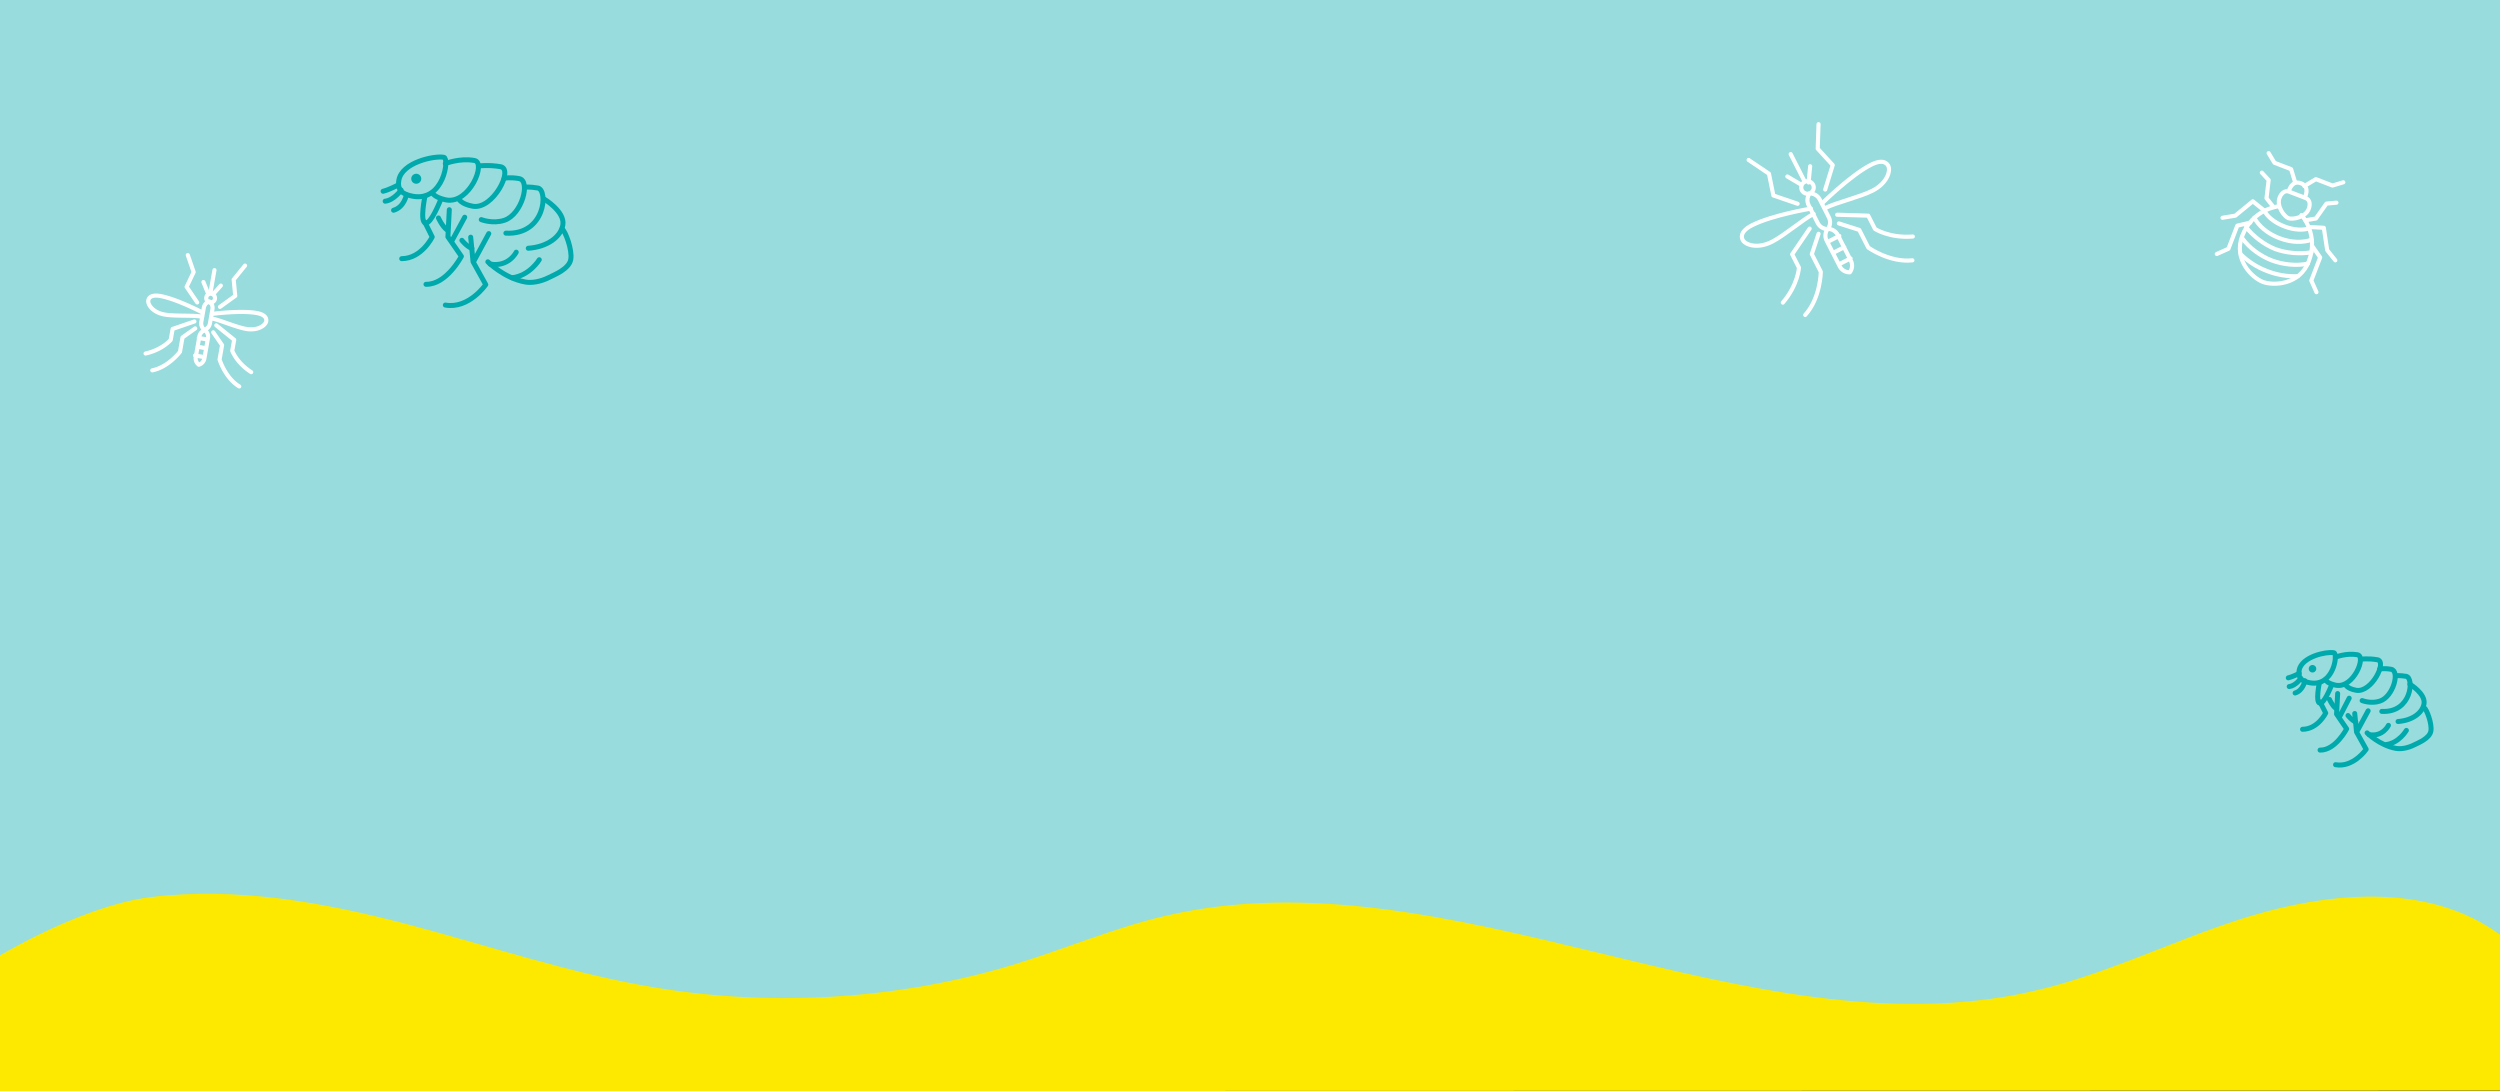 <?xml version="1.0" encoding="UTF-8"?>
<svg xmlns="http://www.w3.org/2000/svg" width="2000" height="873" viewBox="0 0 2000 873">
  <rect x="0" y="0" width="2000" height="873" fill="#333333" stroke="none"/>
  <g fill="none" fill-rule="evenodd">
    <path fill="#98DCDD" d="M0 0h2000v872H0z"></path>
    <g stroke="#FFF" stroke-linecap="round" stroke-linejoin="round" stroke-width="3.304">
      <path d="M1831.076 152.543c2.365-6.161 5.811-7.41 9.76-5.893 3.949 1.516 5.675 4.75 3.31 10.91M1837.925 155.89l6.668 2.56c3.336 1.281 3.807 5.033 2.395 8.71-2.606 6.79-12.896 8.682-16.23 7.402-3.335-1.28-9.716-9.572-7.11-16.361 1.412-3.678 4.272-6.15 7.608-4.87l6.669 2.56z"></path>
      <path d="M1841.183 172.061s14.182 15.292 5.83 37.05c-7.314 19.054-28.506 19.586-36.82 16.394-8.315-3.192-23.708-17.767-16.394-36.822 8.352-21.757 29.124-23.63 29.124-23.63M1843.494 148.867l9.205-5.54 13.314 5.111 8.638-2.607M1836.028 145.61l-3.133-10.276-13.314-5.11-4.676-7.718"></path>
      <path d="m1844.46 176.23 8.252-1.407 8.444-11.951 7.992-.73M1818.393 165.13l-5.191-6.568 1.721-14.531-5.45-5.89M1847.411 181.61l11.634.627 2.718 17.914 6.48 8.111M1811.32 168.359l-9.067-7.318-14.006 11.494-10.243 1.691M1850.05 197.2l6.086 8.73-7.104 18.505 4.13 9.306M1800.203 178.114l-10.364 2.415-7.103 18.506-9.296 4.153M1811.41 168.527c2.5 4.805 8.056 9.52 16.054 12.59 7.998 3.07 15.282 3.284 20.355 1.387M1803.428 174.259c3.292 6.055 9.894 12.346 20.006 16.248 10.125 3.867 19.24 3.609 25.74 1.312"></path>
      <path d="M1796.893 181.755c5.63 7.237 14.382 13.92 23.273 17.503 9.005 3.287 19.98 4.177 29.007 2.566M1794.03 190.8c5.286 7.527 14.401 14.042 23.273 17.502 8.91 3.365 20.042 4.623 29.007 2.566M1792.61 203.418c6.059 5.93 13.27 10.483 21.082 13.448 7.788 3.023 16.194 4.466 24.664 4.112"></path>
    </g>
    <g stroke="#FFF" stroke-linecap="round" stroke-linejoin="round" stroke-width="3.304">
      <path d="M1450.455 147.73a5 5 0 1 0-8.91 4.54 5 5 0 0 0 8.91-4.54zM1443.448 144.692l-10.895-21.384M1448.121 133.01l-1.243 12.98M1429.884 141.188l11.231 6.623M1454.842 99.357l-.679 19.594 12.018 13.124-6.023 19.568M1398.913 127.983l16.25 10.968 3.554 17.437 19.37 6.629"></path>
      <path d="M1447.736 154.744c3.415-.047 6.54 1.822 8.071 4.827l7.296 14.318c1.531 3.005 1.206 6.632-.84 9.367-3.414.047-6.54-1.822-8.07-4.827l-7.296-14.318c-1.53-3.005-1.206-6.632.84-9.367z"></path>
      <path d="M1462.147 183.125c3.408-.06 6.52 1.782 8.036 4.758l10.544 20.694c1.516 2.976 1.178 6.576-.874 9.298-3.408.06-6.52-1.782-8.036-4.758l-10.544-20.694c-1.516-2.976-1.178-6.576.874-9.298zM1462.545 193.27l8.91-4.54M1466.545 202.27l8.91-4.54M1471.545 211.27l8.91-4.54M1471.095 178.741l16.327 5.2 7.2 14.131s17.164 12.21 35.283 10.187M1454.844 187.036l-5.39 16.265 7.2 14.132s-.211 21.062-12.498 34.532M1469.746 171.785l24.837.75 5.423 10.643s11.534 7.529 30.248 6.037M1447.732 182.902l-13.991 20.534 5.422 10.643s-.688 13.756-12.895 28.02M1458.27 162.12s22.417-22.085 38.455-30.256c10.692-5.448 13.355-.222 13.927.9 1.887 3.703-.682 13.675-12.622 19.76-9.978 5.083-29.23 9.561-37.604 13.828M1448.73 166.88s-31.043 5.155-47.081 13.327c-10.692 5.448-8.03 10.674-7.457 11.797 1.887 3.703 11.463 7.486 23.404 1.402 9.978-5.084 24.917-18.027 33.29-22.293"></path>
    </g>
    <path d="M2000 872.536 0 873V764.296c43.354-25.023 87.632-42.533 120.078-46.56 68.901-8.564 139.192 4.18 205.453 21.571 66.261 17.406 130.857 39.585 199.17 50.816 95.75 15.754 197.081 9.024 288.312-19.12 40.34-12.44 78.802-28.99 120.343-38.58 226.043-52.194 464.477 111.394 691.12 60.915 58.839-13.094 111.344-39.873 168.03-58.065 56.686-18.203 123.247-27.188 177.355-4.503 11.152 4.673 21.165 10.41 30.139 17.005v124.761z" fill="#FDE900"></path>
    <path d="M1867.059 522.183c-6.128-1.08-25.832 3.178-27.756 14.086-1.112 6.308 2.302 8.842 8.77 9.982 18.892 3.332 22.56-23.438 18.986-24.068z" stroke="#00A9AC" stroke-width="4" stroke-linecap="round" stroke-linejoin="round"></path>
    <path d="M1852.954 535.521a2.998 2.998 0 0 0-2.433-3.475 2.998 2.998 0 0 0-3.475 2.433 2.998 2.998 0 0 0 2.433 3.475 2.998 2.998 0 0 0 3.475-2.433" fill="#00A9AC"></path>
    <path d="M1868.285 525.789s8.56-3.584 17.658-1.98c7.375 1.3-3.145 26.862-17.035 24.413 0 0-7.202-1.27-8.553-4.488" stroke="#00A9AC" stroke-width="4" stroke-linecap="round" stroke-linejoin="round"></path>
    <path d="M1888.45 527.364s6.31-.821 13.43.434c8.135 1.435-4.69 26.59-16.893 24.438-7.459-1.315-8.604-4.658-8.604-4.658" stroke="#00A9AC" stroke-width="4" stroke-linecap="round" stroke-linejoin="round"></path>
    <path d="M1903.784 535.212s3.387-.788 9.12.222c7.25 1.279 1.814 21.891-9.003 25.45-7.204 2.369-14.187-.424-14.187-.424" stroke="#00A9AC" stroke-width="4" stroke-linecap="round" stroke-linejoin="round"></path>
    <path d="M1916.859 540.6s3.066-.411 8.116.479c6.396 1.128 4.549 29.309-19.522 28.036" stroke="#00A9AC" stroke-width="4" stroke-linecap="round" stroke-linejoin="round"></path>
    <path d="M1927.921 547.394s12.717 7.602 11.282 15.74c-1.278 7.248-9.45 13.28-20.758 14.068" stroke="#00A9AC" stroke-width="4" stroke-linecap="round" stroke-linejoin="round"></path>
    <path d="M1939.35 566.134c2.047 1.497 6.39 12.853 5.351 18.747-1.04 5.895-10.047 9.369-13.6 11.147-5.264 2.635-10.636 3.332-14.227 2.699-13.165-2.322-23.195-12.425-23.195-12.425M1839.373 538.733s-5.575 2.874-8.746 3.534M1840.634 542.755s-4.072 5.883-9.268 6.49M1843.91 544.605s-1.387 7.863-7.82 9.79M1855.488 546.257s-3.274 15.67.355 16.31c3.391.598 8.665-12.684 9.47-14.577" stroke="#00A9AC" stroke-width="4" stroke-linecap="round" stroke-linejoin="round"></path>
    <path d="m1856.053 561.53 4.52 8.919s-6.341 12.928-18.535 12.98M1870.126 554.836l-.869 16.446 8.074 11.799s-8.969 17.268-21.275 17M1879.351 558.556l-7.702 14.888M1883.779 570.806l1.45 14.812 7.715 13.834s-10.23 14.83-24.51 12.311M1894.518 568.658l-9.035 16.684" stroke="#00A9AC" stroke-width="4" stroke-linecap="round" stroke-linejoin="round"></path>
    <path d="M1863.567 559.525s2.162 4.825 4.866 6.95M1878.4 572.423s2.894 3.843 6.2 5.154M1910.762 580.292s-4.449 9.37-15.524 7.417M1925.11 584.322s-5.837 10.062-16.22 11.356" stroke="#00A9AC" stroke-width="4" stroke-linecap="round" stroke-linejoin="round"></path>
    <g>
      <path d="M355.076 125.83c-7.943-1.401-33.486 4.12-35.979 18.26-1.442 8.177 2.983 11.461 11.368 12.94 24.49 4.318 29.244-30.384 24.61-31.2z" stroke="#00A9AC" stroke-width="4" stroke-linecap="round" stroke-linejoin="round"></path>
      <path d="M336.94 143.695a3.998 3.998 0 0 0-3.245-4.634 3.998 3.998 0 0 0-4.634 3.244 3.998 3.998 0 0 0 3.244 4.634 3.998 3.998 0 0 0 4.634-3.244" fill="#00A9AC"></path>
      <path d="M356.261 130.88s11.278-4.614 23.288-2.496c9.735 1.716-4.04 34.827-22.374 31.594 0 0-9.507-1.676-11.303-5.856" stroke="#00A9AC" stroke-width="4" stroke-linecap="round" stroke-linejoin="round"></path>
      <path d="M382.747 132.752s8.321-1.04 17.718.617c10.74 1.893-6.078 34.468-22.187 31.628-9.845-1.736-11.37-6.078-11.37-6.078" stroke="#00A9AC" stroke-width="4" stroke-linecap="round" stroke-linejoin="round"></path>
      <path d="M403.385 142.59s4.418-1.036 11.895.282c9.457 1.668 2.345 28.68-11.77 33.352-9.4 3.112-18.507-.54-18.507-.54" stroke="#00A9AC" stroke-width="4" stroke-linecap="round" stroke-linejoin="round"></path>
      <path d="M419.592 149.761s4.03-.519 10.674.653c8.417 1.484 6.11 37.86-25.55 36.112" stroke="#00A9AC" stroke-width="4" stroke-linecap="round" stroke-linejoin="round"></path>
      <path d="M435.2 159.19s16.965 10.08 15.068 20.842c-1.69 9.587-12.572 17.55-27.646 18.573" stroke="#00A9AC" stroke-width="4" stroke-linecap="round" stroke-linejoin="round"></path>
      <path d="M449.673 183.076c2.659 1.951 8.296 16.772 6.94 24.467-1.358 7.696-13.073 12.24-17.695 14.564-6.846 3.444-13.831 4.359-18.499 3.536-17.115-3.018-30.145-16.196-30.145-16.196M318.524 148.008s-7.682 4.046-12.048 4.984M320.871 152.039s-5.598 8.088-12.743 8.922M325.155 155.801s-1.765 10.008-10.31 12.398M339.952 157.036s-4.291 20.567.427 21.4c4.408.777 11.295-16.662 12.346-19.148" stroke="#00A9AC" stroke-width="4" stroke-linecap="round" stroke-linejoin="round"></path>
      <path d="m339.863 177.699 5.904 11.87s-8.373 17.253-24.386 17.365M359.444 167.776l-1.119 21.7 10.79 15.589s-11.912 22.765-28.316 22.38M371.77 173.767l-10.54 19.466M376.554 189.746l1.893 19.63 10.154 18.325s-13.506 19.667-32.33 16.348M391.023 186.877l-12.046 22.246" stroke="#00A9AC" stroke-width="4" stroke-linecap="round" stroke-linejoin="round"></path>
      <path d="M350.755 174.366s2.883 6.434 6.49 9.268M369.502 192.257s3.742 4.826 7.995 6.486M412.984 201.748s-5.938 12.154-20.968 9.504M431.418 207.786s-7.784 12.887-21.837 14.428" stroke="#00A9AC" stroke-width="4" stroke-linecap="round" stroke-linejoin="round"></path>
    </g>
    <g stroke="#FFF" stroke-linecap="round" stroke-linejoin="round" stroke-width="3.304">
      <path d="M171.947 239.108a3.5 3.5 0 1 0-6.894-1.216 3.5 3.5 0 0 0 6.894 1.216zM168.438 233.863l3.125-17.726M176.657 228.495l-6.314 7.01M162.732 225.626l3.535 8.747M196.02 212.489l-9.082 11.193 1.259 13.016-12.216 8.813M150.232 204.058l4.706 13.624-5.635 11.8 8.465 12.46"></path>
      <path d="M167.497 241.175a6.409 6.409 0 0 1 2.453 6.245l-2.006 11.375a6.409 6.409 0 0 1-4.44 5.03 6.409 6.409 0 0 1-2.454-6.245l2.006-11.375a6.409 6.409 0 0 1 4.441-5.03zM163.931 264.213a6.332 6.332 0 0 1 2.464 6.184l-2.896 16.421a6.332 6.332 0 0 1-4.43 4.97 6.332 6.332 0 0 1-2.464-6.185l2.896-16.421a6.332 6.332 0 0 1 4.43-4.97zM159.053 270.392l6.893 1.216M158.053 277.392l6.894 1.216M156.053 284.392l6.894 1.216M170.599 265.865l7.078 10.249-2.027 11.493s4.508 14.746 15.751 21.528M156.173 262.727l-10.156 7.21-2.026 11.493s-9.28 12.315-22.164 14.843M173.037 260.291l14.317 11.55-1.544 8.754s3.45 9.635 15.153 17.114M155.52 257.195l-17.404 5.957-1.543 8.754s-6.537 7.874-20.093 10.899M169.334 251.18s22.882-3.074 35.881-.781c8.666 1.528 7.916 5.784 7.755 6.698-.532 3.016-6.442 7.75-16.12 6.042-8.088-1.426-21.336-7.316-28.123-8.512M161.666 249.82s-20.45-10.714-33.45-13.006c-8.666-1.528-9.417 2.728-9.578 3.642-.532 3.016 3.403 9.485 13.081 11.192 8.088 1.426 22.552.422 29.339 1.62"></path>
    </g>
  </g>
</svg>
